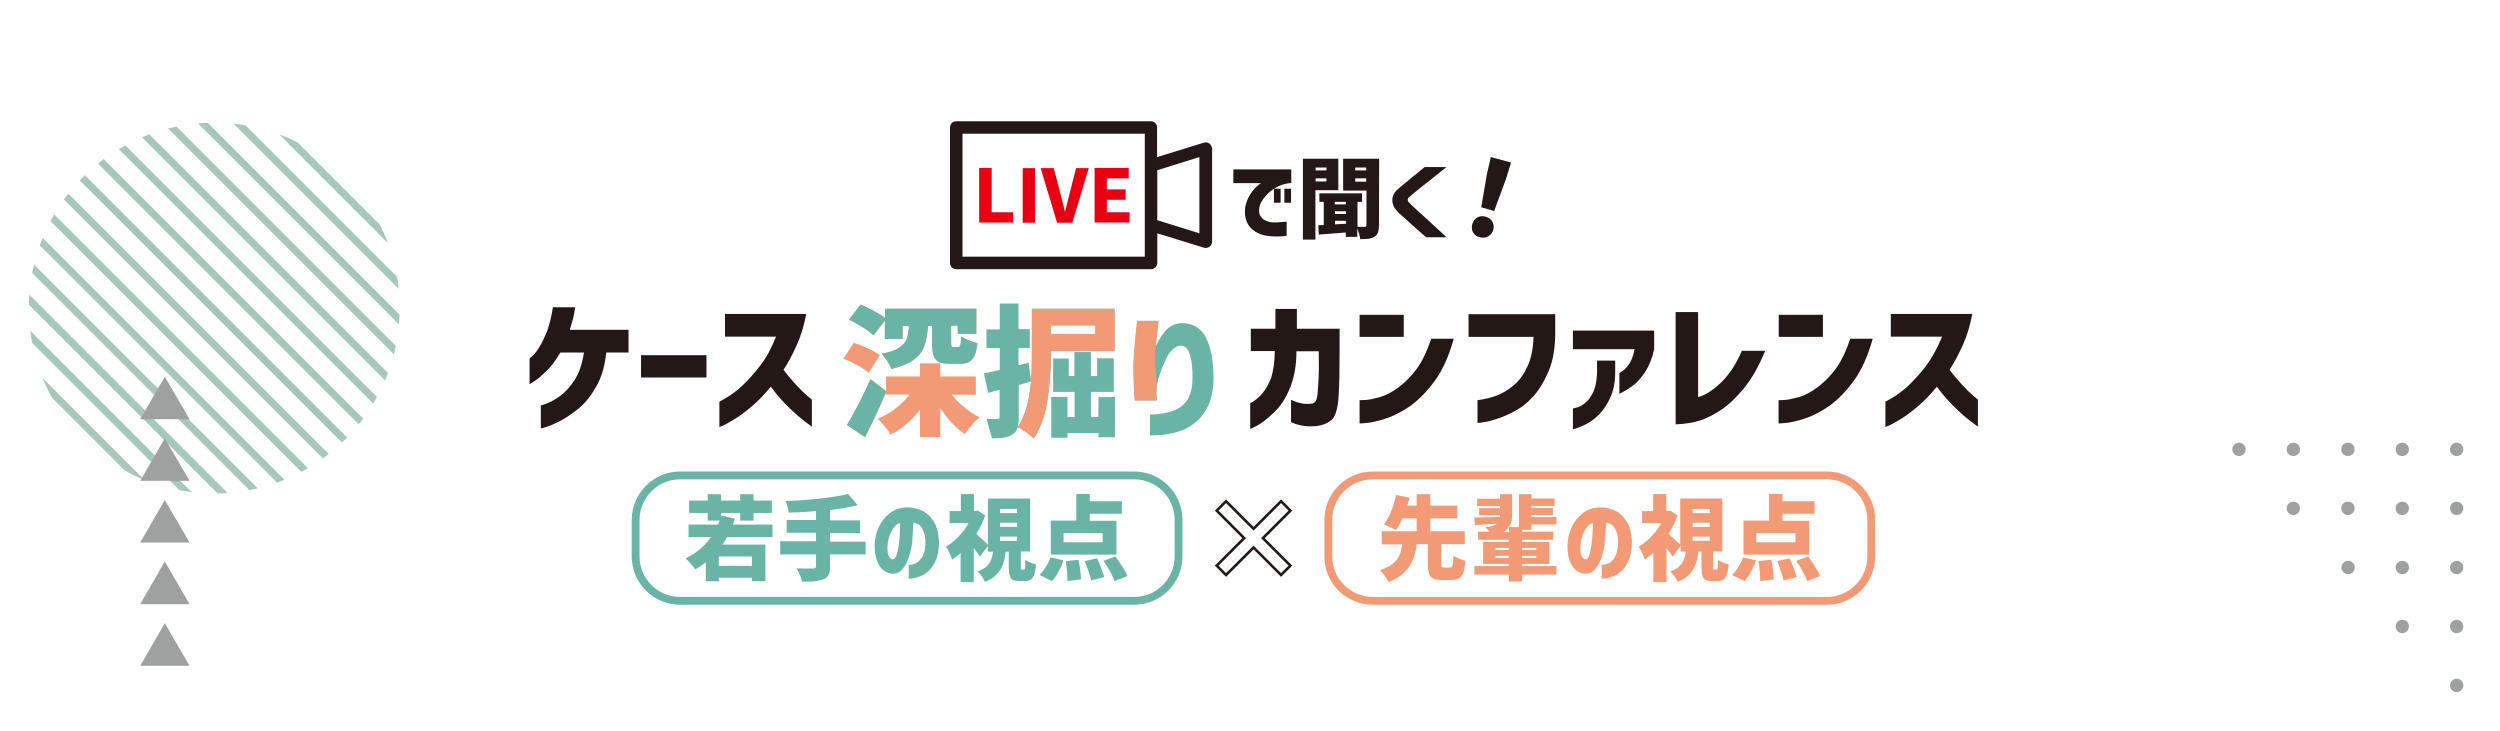 <?xml version="1.0" encoding="UTF-8"?>
<svg id="_レイヤー_1" data-name=" レイヤー 1" xmlns="http://www.w3.org/2000/svg" xmlns:xlink="http://www.w3.org/1999/xlink" viewBox="0 0 1200 351">
  <defs>
    <style>
      .cls-1 {
        fill: #f29a76;
      }

      .cls-2 {
        stroke: #69b4a5;
      }

      .cls-2, .cls-3 {
        stroke-width: 3.75px;
      }

      .cls-2, .cls-3, .cls-4, .cls-5 {
        fill: none;
      }

      .cls-2, .cls-3, .cls-5 {
        stroke-miterlimit: 10;
      }

      .cls-3 {
        stroke: #f29a76;
      }

      .cls-6 {
        fill: #a5c8ba;
      }

      .cls-7 {
        clip-path: url(#clippath);
      }

      .cls-8 {
        fill: #e60012;
      }

      .cls-9 {
        fill: #69b4a5;
      }

      .cls-10 {
        fill: #231815;
      }

      .cls-11 {
        fill: #9fa0a0;
      }

      .cls-5 {
        stroke: #231815;
        stroke-width: 1.25px;
      }
    </style>
    <clipPath id="clippath">
      <circle class="cls-4" cx="102.85" cy="147.88" r="89"/>
    </clipPath>
  </defs>
  <g>
    <g class="cls-7">
      <g>
        <rect class="cls-6" x="-24.28" y="-58.15" width="3.5" height="431.8" transform="translate(-118.15 30.27) rotate(-45)"/>
        <rect class="cls-6" x="-7.47" y="-58.13" width="3.5" height="431.8" transform="translate(-113.23 42.16) rotate(-45)"/>
        <rect class="cls-6" x="9.33" y="-58.11" width="3.5" height="431.8" transform="translate(-108.32 54.05) rotate(-45)"/>
        <rect class="cls-6" x="26.14" y="-58.11" width="3.5" height="431.8" transform="translate(-103.41 65.93) rotate(-45)"/>
        <rect class="cls-6" x="42.95" y="-58.08" width="3.5" height="431.8" transform="translate(-98.5 77.83) rotate(-45)"/>
        <rect class="cls-6" x="59.82" y="-58.14" width="3.5" height="431.8" transform="translate(-93.52 89.74) rotate(-45)"/>
        <rect class="cls-6" x="76.62" y="-58.12" width="3.5" height="431.8" transform="translate(-88.61 101.62) rotate(-45)"/>
        <rect class="cls-6" x="93.43" y="-58.11" width="3.5" height="431.8" transform="translate(-83.69 113.52) rotate(-45)"/>
        <rect class="cls-6" x="110.24" y="-58.09" width="3.5" height="431.8" transform="translate(-78.79 125.41) rotate(-45)"/>
        <rect class="cls-6" x="127.05" y="-58.08" width="3.5" height="431.8" transform="translate(-73.87 137.3) rotate(-45)"/>
        <rect class="cls-6" x="143.92" y="-58.13" width="3.5" height="431.8" transform="translate(-68.89 149.21) rotate(-45)"/>
        <rect class="cls-6" x="160.73" y="-58.12" width="3.5" height="431.8" transform="translate(-63.98 161.1) rotate(-45)"/>
        <rect class="cls-6" x="177.54" y="-58.11" width="3.5" height="431.8" transform="translate(-59.06 172.99) rotate(-45)"/>
        <rect class="cls-6" x="194.34" y="-58.08" width="3.5" height="431.8" transform="translate(-54.16 184.88) rotate(-45)"/>
        <rect class="cls-6" x="211.22" y="-58.14" width="3.5" height="431.8" transform="translate(-49.17 196.8) rotate(-45)"/>
        <rect class="cls-6" x="228.02" y="-58.13" width="3.5" height="431.8" transform="translate(-44.26 208.68) rotate(-45)"/>
        <rect class="cls-6" x="244.83" y="-58.11" width="3.5" height="431.8" transform="translate(-39.35 220.57) rotate(-45)"/>
      </g>
    </g>
    <g>
      <polygon class="cls-11" points="67.3 319.6 79.1 299.1 91 319.6 67.3 319.6"/>
      <polygon class="cls-11" points="67.3 290 79.1 269.5 91 290 67.3 290"/>
      <polygon class="cls-11" points="67.3 260.4 79.1 240 91 260.4 67.3 260.4"/>
      <polygon class="cls-11" points="67.3 230.8 79.1 210.4 91 230.8 67.3 230.8"/>
      <polygon class="cls-11" points="67.3 201.2 79.1 180.8 91 201.2 67.3 201.2"/>
    </g>
  </g>
  <g>
    <path class="cls-11" d="m1179.2,325.8c1.8,0,3.2,1.4,3.2,3.2s-1.4,3.2-3.2,3.2-3.2-1.4-3.2-3.2,1.5-3.2,3.2-3.2Z"/>
    <path class="cls-11" d="m1179.2,297.5c1.8,0,3.2,1.4,3.2,3.2s-1.4,3.2-3.2,3.2-3.2-1.4-3.2-3.2,1.5-3.2,3.2-3.2Z"/>
    <path class="cls-11" d="m1179.2,269.2c1.8,0,3.2,1.4,3.2,3.2s-1.4,3.2-3.2,3.2-3.2-1.4-3.2-3.2,1.5-3.2,3.2-3.2Z"/>
    <path class="cls-11" d="m1179.2,240.8c1.8,0,3.2,1.4,3.2,3.2s-1.4,3.2-3.2,3.2-3.2-1.4-3.2-3.2,1.5-3.2,3.2-3.2Z"/>
    <path class="cls-11" d="m1179.2,212.5c1.8,0,3.2,1.4,3.2,3.2s-1.4,3.2-3.2,3.2-3.2-1.4-3.2-3.2,1.5-3.2,3.2-3.2Z"/>
    <path class="cls-11" d="m1153.1,297.5c1.8,0,3.2,1.4,3.2,3.2s-1.4,3.2-3.2,3.2-3.2-1.4-3.2-3.2,1.4-3.2,3.2-3.2Z"/>
    <path class="cls-11" d="m1153.1,269.2c1.8,0,3.2,1.4,3.2,3.2s-1.4,3.2-3.2,3.2-3.2-1.4-3.2-3.2,1.4-3.2,3.2-3.2Z"/>
    <path class="cls-11" d="m1153.1,240.8c1.8,0,3.2,1.4,3.2,3.2s-1.4,3.2-3.2,3.2-3.2-1.4-3.2-3.2,1.4-3.2,3.2-3.2Z"/>
    <path class="cls-11" d="m1153.1,212.5c1.8,0,3.2,1.4,3.2,3.2s-1.4,3.2-3.2,3.2-3.2-1.4-3.2-3.2,1.4-3.2,3.2-3.2Z"/>
    <circle class="cls-11" cx="1127.09" cy="272.39" r="3.2" transform="translate(775.4 1377.31) rotate(-85.93)"/>
    <path class="cls-11" d="m1127,240.8c1.8,0,3.2,1.4,3.2,3.2s-1.4,3.2-3.2,3.2-3.2-1.4-3.2-3.2,1.4-3.2,3.2-3.2Z"/>
    <path class="cls-11" d="m1127,212.5c1.8,0,3.2,1.4,3.2,3.2s-1.4,3.2-3.2,3.2-3.2-1.4-3.2-3.2,1.4-3.2,3.2-3.2Z"/>
    <path class="cls-11" d="m1100.8,240.8c1.8,0,3.2,1.4,3.2,3.2s-1.4,3.2-3.2,3.2-3.2-1.4-3.2-3.2,1.5-3.2,3.2-3.2Z"/>
    <path class="cls-11" d="m1100.8,212.5c1.8,0,3.2,1.4,3.2,3.2s-1.4,3.2-3.2,3.2-3.2-1.4-3.2-3.2,1.5-3.2,3.2-3.2Z"/>
    <path class="cls-11" d="m1074.7,212.5c1.8,0,3.2,1.4,3.2,3.2s-1.4,3.2-3.2,3.2-3.2-1.4-3.2-3.2,1.5-3.2,3.2-3.2Z"/>
  </g>
  <g>
    <g>
      <path class="cls-10" d="m580.5,68.9c-.8-.6-1.8-.7-2.7-.4l-22.4,6.9v-14.2c0-1.7-1.3-3-3-3h-93.4c-1.7,0-3,1.4-3,3v65c0,1.7,1.4,3,3,3h93.5c1.7,0,3-1.4,3-3v-14.2l22.4,6.9c.3.1.6.1.9.1.6,0,1.3-.2,1.8-.6.8-.6,1.2-1.5,1.2-2.4v-44.7c-.1-.9-.5-1.8-1.3-2.4h0Zm-31,10.6v43.7h-87.5v-59h87.5v15.3h0Zm26.2,32.5l-20.2-6.3v-24l20.2-6.3v36.6h0Z"/>
      <path class="cls-8" d="m496.8,80.7h-5.9v26.2h5.9v-26.2Zm-10.5,21.2h-10.3v-21.3h-6v26.2h16.3v-4.9h0Zm28.4,5l7.9-26.2h-6.1l-3.1,12.2c-.8,2.9-1.3,5.5-2.1,8.4h-.2c-.8-2.9-1.3-5.5-2.1-8.4l-3.2-12.2h-6.3l7.9,26.2h7.3Zm27.5-5h-10.9v-6h9v-5h-9v-5.3h10.5v-5h-16.4v26.2h16.8v-4.9h0Z"/>
      <g>
        <path class="cls-10" d="m592,81.3h27.8v6.5c-2.8.3-5.2,1-7.3,2.2-2,1.2-3.8,2.6-5.1,4.2-1.4,1.6-2.3,3.1-2.7,4.5-.5,1.9-.5,3.5.1,4.6s1.4,2,2.5,2.5,2,.8,3,.9c1.1.1,2.2.1,3.3,0,1-.1,2-.1,2.8-.2.8-.1,1.2-.1,1.2-.1v6.8c-1.6.2-2.9.3-4.1.3s-2.4,0-3.7-.1c-1.2-.1-2.6-.3-4.2-.8-1.6-.5-3-1.3-4.3-2.3-1.3-1.1-2.3-2.4-3-4.2s-.9-3.9-.6-6.5c.3-1.8.9-3.4,1.6-4.9.8-1.4,1.6-2.7,2.5-3.7s1.7-1.8,2.4-2.3,1-.8,1.1-.8h-13.3v-6.6h0Zm19.5,16v-6.7h3.2v6.7h-3.2Zm5,0v-6.7h3.2v6.7h-3.2Z"/>
        <path class="cls-10" d="m642.4,91.3h-11v23.7h-6v-38.8h17v15.1h0Zm-5.7-10.9h-5.2v1.4h5.2v-1.4Zm-5.2,6.7h5.2v-1.5h-5.2v1.5Zm30.4,21c0,1.5-.2,2.7-.5,3.5s-.8,1.5-1.6,2-1.7.8-2.8,1c-1.1.1-2.4.2-4.1.2-.1-.7-.2-1.5-.5-2.5s-.6-1.9-.9-2.7v4.1h-5.5v-2.1l-13,1-.2-4.5,2.6-.1v-11.1h-2.1v-4.1h20.5v4.1h-2.2v11.9c.9.1,2.1.1,3.5.1.3,0,.5-.1.6-.2.1-.1.2-.3.2-.6v-16.6h-11.2v-15.3h17.3l-.1,31.9h0Zm-15.9-11.2h-5.3v1.2h5.3v-1.2Zm-5.2,4.5v1.3h5.3v-1.3h-5.3Zm0,6.3l5.3-.3v-1.4h-5.3v1.7Zm15-27.3h-5.3v1.4h5.3v-1.4Zm-5.3,6.8h5.3v-1.6h-5.3v1.6Z"/>
        <path class="cls-10" d="m683.8,80.2h10.5c-2.3,1.8-4.3,3.4-6,4.8s-3.5,2.7-5.2,4.1c-1.8,1.4-3.3,2.6-4.6,3.7-1.3,1.1-2.1,1.8-2.4,2.1-.3.2-.4.6-.4,1s.2.8.5,1.2c.3.3,1.2,1.1,2.4,2.3s2.8,2.6,4.6,4.2,3.5,3.2,5.2,4.8,3.7,3.4,6,5.5h-9.8c-1.7-1.5-3.2-2.8-4.5-3.9-1.3-1.1-2.6-2.3-3.9-3.5-1.3-1.2-2.5-2.3-3.6-3.2s-1.8-1.7-2.2-2.2c-1.4-1.5-2.1-3.2-2.1-5s.7-3.4,2-4.7c.5-.4,1.2-1.1,2.2-1.9,1-.9,2.2-1.8,3.5-2.9,1.3-1.1,2.5-2.1,3.7-3s2.5-2.2,4.1-3.4h0Z"/>
        <path class="cls-10" d="m707.1,111.6c-.7-1.2-.8-2.5-.4-4,.4-1.4,1.2-2.5,2.4-3.2s2.5-.8,4-.4c1.4.4,2.5,1.2,3.2,2.3.7,1.2.9,2.5.5,3.9s-1.2,2.5-2.4,3.2-2.5.9-4,.5c-1.5-.3-2.6-1.1-3.3-2.3h0Zm3.9-12.1l2.7-15.9,1.9-8.2,9.7,2.6-2.5,8.1-5.6,15.2-6.2-1.8h0Z"/>
      </g>
    </g>
    <path class="cls-5" d="m601.7,262.8l-13.2,13.2-4.5-4.5,13.2-13.2-13.2-13.2,4.5-4.5,13.2,13.2,13.2-13.2,4.5,4.5-13.2,13.2,13.2,13.2-4.5,4.5-13.2-13.2Z"/>
    <g>
      <g>
        <path class="cls-9" d="m349,257.8c-.7,1.2-1.4,2.4-2.3,3.6h20.7v17.6h-6.5v-1.7h-15.9v1.7h-6.2v-9.1c-1.8,1.4-3.5,2.5-5,3.4-.5-.7-1.2-1.6-2.2-2.7s-1.8-2-2.5-2.6c5-2.4,9.1-5.8,12.2-10.2h-10.8v-6h14.1c.4-.8.6-1.4.8-1.9h-5.7v-3.7h-8.9v-5.9h8.9v-3.1h6.4v3.1h9.2v-3.1h6.4v3.1h8.8v5.9h-8.8v3.7h-6.4v-3.7h-9.2v1.9l.2-.7,6.5,1.6c-.2.6-.5,1.6-1,2.8h19v6h-21.8Zm11.9,13.8v-4.5h-15.9v4.5h15.9Z"/>
        <path class="cls-9" d="m415.5,266.1h-17.1v5.8c0,1.8-.2,3.2-.7,4.1s-1.3,1.6-2.5,2.1c-1.1.4-2.5.7-4.1.9-1.6.2-3.7.2-6.1.2-.2-.9-.5-2-1.1-3.2s-1-2.3-1.5-3.2c2,.1,4.7.1,7.9.1.5,0,.9-.1,1.1-.3s.3-.5.3-.9v-5.6h-17.2v-6.3h17.2v-4.1h-14.1v-6.1h14.1v-4.3c-3.9.4-8.3.6-13.1.8-.1-.8-.3-1.7-.6-2.8s-.6-2.1-1-2.8c5.7-.2,11.2-.6,16.6-1.2s9.9-1.3,13.5-2.2l4.6,5.4c-3.9.9-8.3,1.7-13.3,2.3v5h14.4v6.1h-14.4v4.1h17.1v6.1h0Z"/>
        <path class="cls-9" d="m444.2,259.6c-.1-2.3-.6-4.3-1.5-5.9s-2.4-2.6-4.3-2.9c-.1,2.9-.3,5.8-.5,8.7s-.8,5.6-1.7,8c-.8,2.5-1.9,4.4-3.1,5.8s-2.8,2.1-4.7,2.1c-1.4-.1-2.7-.5-4-1.4s-2.3-2.2-3.2-4.2c-.9-2-1.3-4.6-1.4-7.9.1-3.3.7-6.2,2-8.9s3-4.8,5.1-6.5,4.5-2.6,7.2-2.9c2.9-.2,5.5.2,8,1.3,2.4,1,4.4,2.8,6,5.3s2.4,5.7,2.6,9.6c.1,3.3-.4,6.2-1.3,8.6s-2.1,4.2-3.6,5.6-3.1,2.3-4.8,2.9-3.3.9-4.8.9v-6.6c2.5-.1,4.5-1.1,5.9-3.1,1.5-1.8,2.2-4.7,2.1-8.5h0Zm-15.7,8.9c.7,0,1.2-.5,1.7-1.7s.8-2.7,1.1-4.5.5-3.8.6-5.8.2-3.8.1-5.5c-1.3.4-2.4,1.3-3.2,2.5s-1.5,2.6-2,4.2-.7,3-.8,4.4c-.1,2.2.1,3.8.6,4.8.5,1,1.1,1.5,1.9,1.6h0Z"/>
        <path class="cls-9" d="m491.4,273.4c.2,0,.4-.1.5-.3s.2-.6.2-1.3.1-1.7.1-3.1c.5.4,1.2.9,2.3,1.3,1,.4,2,.7,2.8,1-.2,2.1-.5,3.7-.9,4.8s-.9,1.9-1.6,2.4-1.6.7-2.8.7h-2.6c-1.4,0-2.5-.2-3.3-.6-.7-.4-1.2-1.1-1.5-2.1-.3-.9-.4-2.3-.4-4v-7.4h-1.5c-.2,2.3-.7,4.4-1.3,6.1-.6,1.7-1.6,3.3-3,4.8s-3.2,2.6-5.6,3.6c-.3-.7-.8-1.6-1.5-2.6s-1.4-1.8-2.1-2.4c1.8-.6,3.2-1.4,4.3-2.4,1-.9,1.8-2,2.2-3.1.4-1.1.8-2.5,1-4h-2.5v-2.8l-3.8,5.2c-.7-1.2-1.7-2.5-3-4.1v16.3h-6.3v-14c-1.1,1.1-2.5,2.1-4.1,3.2-.2-.9-.7-2-1.3-3.3s-1.1-2.3-1.6-2.9c2.1-1.2,4.1-2.8,6-4.8s3.5-4.1,4.8-6.5h-9.1v-5.8h5.4v-8.1h6.3v8.1h.8l1.1-.2,3.5,2.3c-1,2.9-2.4,5.9-4.3,8.9.8.7,1.8,1.6,2.9,2.6s2,1.9,2.7,2.6v-22.2h20.2v25.4h-4.4v7.3c0,.6,0,1,.1,1.2.1.1.2.2.4.2h.9Zm-11.4-29.1v2h8.2v-2h-8.2Zm0,6.6v2h8.2v-2h-8.2Zm0,6.7v2h8.2v-2h-8.2Z"/>
        <path class="cls-9" d="m499,276c1-.9,2-2.2,2.9-3.7s1.8-3.2,2.4-4.8l6.2,1.5c-.6,1.8-1.4,3.6-2.4,5.4s-2,3.3-3.2,4.5l-5.9-2.9Zm36.9-26.1v16.3h-31.5v-16.3h12.2v-12.8h6.5v3.5h15.4v6h-15.4v3.4h12.8v-.1Zm-6.6,10.4v-4.4h-18.8v4.4h18.8Zm-11.6,8.4c.3,1.5.6,3.1.8,4.9s.4,3.3.4,4.5l-6.5.8c0-1.2-.1-2.8-.2-4.6-.2-1.8-.4-3.5-.6-5l6.1-.6h0Zm8.9-.7c.7,1.5,1.4,3.1,2,4.8.7,1.7,1.1,3.1,1.4,4.2l-6.3,1.6c-.2-1.1-.6-2.6-1.2-4.3s-1.2-3.4-1.8-5l5.9-1.3h0Zm8.8-.9c1.2,1.6,2.3,3.3,3.4,5,1.1,1.7,1.9,3.2,2.4,4.4l-6.2,2.4c-.4-1.2-1.1-2.7-2.1-4.5s-2.1-3.6-3.2-5.2l5.7-2.1h0Z"/>
      </g>
      <path class="cls-2" d="m326.4,228.2h218c11.7,0,21.3,9.5,21.3,21.3v17.6c0,11.7-9.5,21.3-21.3,21.3h-218c-11.7,0-21.3-9.5-21.3-21.3v-17.6c.1-11.7,9.6-21.3,21.3-21.3Z"/>
    </g>
    <g>
      <g>
        <path class="cls-1" d="m696.1,272.4c.4,0,.7-.1.9-.4s.3-.8.4-1.6c.1-.8.2-2,.2-3.7.6.5,1.5.9,2.6,1.4,1.2.5,2.2.8,3.2,1.1-.2,2.5-.5,4.3-1,5.6s-1.2,2.2-2.1,2.8c-.9.5-2.1.8-3.7.8h-4.5c-1.9,0-3.3-.2-4.2-.7s-1.7-1.3-2-2.4-.6-2.6-.6-4.6v-9.5h-5.3c-.3,2.8-.9,5.3-1.8,7.5s-2.2,4.2-4,6-4.4,3.4-7.7,4.7c-.4-.9-1-1.9-1.8-3s-1.5-2-2.3-2.7c2.7-.9,4.8-2,6.3-3.2,1.5-1.3,2.5-2.6,3.1-4.1s1-3.2,1.3-5.1h-9.9v-6.3h16.8v-6.2h-6.8c-1.1,2.5-2.2,4.4-3.2,5.7-.7-.5-1.7-1-2.8-1.5s-2.1-1-2.9-1.3c1.3-1.7,2.5-3.8,3.5-6.4s1.8-5.2,2.3-7.7l6.5,1.3c-.6,2-1,3.3-1.1,3.8h4.5v-5.5h6.5v5.5h13v6.1h-13v6.2h16.6v6.2h-11.3v9.5c0,.8.1,1.2.2,1.4s.5.3,1.1.3h3Z"/>
        <path class="cls-1" d="m730.6,254.3v.9h15v3.9h-15v1h13.1v10.6h-13.1v1h16.5v4.1h-16.5v3.3h-6.3v-3.3h-16.6v-4.1h16.6v-1h-12.4v-10.6h12.4v-1h-14.8v-3.9h5.3c-.8-1-1.4-1.7-1.9-2.2,2.6-.2,4.5-.7,5.6-1.6l-10.5.6-.3-3.6,12.3-.3v-.8h-10v-3.4h10v-1h-11v-3.5h11v-2.2h5.8v10.4c0,3.4-1.4,6-4.2,7.8h2.7v-2.4h4.8v-15.8h6v2.1h11.1v3.5h-11.1v1h10.3v3.4h-10.3v1h12v3.5h-12v2.6h-4.5Zm-12.7,8.7v1h6.4v-1h-6.4Zm0,4.8h6.4v-1h-6.4v1Zm19.5-4.8h-6.8v1h6.8v-1Zm0,4.8v-1h-6.8v1h6.8Z"/>
        <path class="cls-1" d="m776.7,259.6c-.1-2.3-.6-4.3-1.5-5.9s-2.4-2.6-4.3-2.9c-.1,2.9-.3,5.8-.5,8.7-.3,2.9-.8,5.6-1.7,8-.8,2.5-1.9,4.4-3.1,5.8-1.2,1.4-2.8,2.1-4.7,2.1-1.4-.1-2.7-.5-4-1.4s-2.3-2.2-3.2-4.2-1.3-4.6-1.3-7.9c.1-3.3.7-6.2,2-8.9s3-4.8,5.1-6.5,4.5-2.6,7.2-2.9c2.9-.2,5.5.2,8,1.3,2.4,1,4.4,2.8,6,5.3s2.4,5.7,2.6,9.6c.1,3.3-.4,6.2-1.3,8.6s-2.1,4.2-3.6,5.6-3.1,2.3-4.8,2.9-3.3.9-4.8.9v-6.6c2.5-.1,4.5-1.1,5.9-3.1,1.3-1.8,2-4.7,2-8.5h0Zm-15.7,8.9c.7,0,1.2-.5,1.7-1.7s.8-2.7,1.1-4.5.5-3.8.6-5.8.2-3.8.2-5.5c-1.3.4-2.4,1.3-3.2,2.5s-1.5,2.6-2,4.2c-.5,1.5-.7,3-.8,4.4-.1,2.2.1,3.8.6,4.8.4,1,1,1.5,1.8,1.6h0Z"/>
        <path class="cls-1" d="m823.8,273.4c.2,0,.4-.1.5-.3.1-.2.2-.6.2-1.3s.1-1.7.2-3.1c.5.4,1.2.9,2.3,1.3,1,.4,2,.7,2.8,1-.2,2.1-.5,3.7-.9,4.8s-.9,1.9-1.6,2.4c-.7.5-1.6.7-2.8.7h-2.6c-1.4,0-2.5-.2-3.3-.6-.7-.4-1.2-1.1-1.5-2.1-.3-.9-.4-2.3-.4-4v-7.4h-1.5c-.2,2.3-.7,4.4-1.3,6.1s-1.6,3.3-3,4.8-3.2,2.6-5.6,3.6c-.3-.7-.8-1.6-1.5-2.6s-1.4-1.8-2.1-2.4c1.8-.6,3.2-1.4,4.3-2.4,1-.9,1.8-2,2.2-3.1s.8-2.5,1-4h-2.5v-2.8l-3.8,5.2c-.7-1.2-1.7-2.5-3-4.1v16.3h-6.3v-14c-1.2,1.1-2.5,2.1-4.1,3.2-.2-.9-.7-2-1.3-3.3s-1.2-2.3-1.6-2.9c2.1-1.2,4.1-2.8,6-4.8s3.5-4.1,4.8-6.5h-9.2v-5.8h5.3v-8.1h6.3v8.1h.8l1.1-.2,3.5,2.3c-1,2.9-2.4,5.9-4.3,8.9.8.7,1.8,1.6,2.9,2.6s2,1.9,2.7,2.6v-22.2h20.2v25.4h-4.4v7.3c0,.6,0,1,.1,1.2.1.1.2.2.4.2h1Zm-11.3-29.1v2h8.2v-2h-8.2Zm0,6.6v2h8.2v-2h-8.2Zm0,6.7v2h8.2v-2h-8.2Z"/>
        <path class="cls-1" d="m831.4,276c1-.9,2-2.2,2.9-3.7s1.8-3.2,2.4-4.8l6.2,1.5c-.6,1.8-1.4,3.6-2.4,5.4s-2,3.3-3.2,4.5l-5.9-2.9h0Zm37-26.1v16.3h-31.5v-16.3h12.2v-12.8h6.5v3.5h15.4v6h-15.4v3.4h12.8v-.1Zm-6.6,10.4v-4.4h-18.8v4.4h18.8Zm-11.6,8.4c.3,1.5.6,3.1.8,4.9s.4,3.3.4,4.5l-6.5.8c0-1.2-.1-2.8-.2-4.6-.2-1.8-.4-3.5-.6-5l6.1-.6h0Zm8.8-.7c.7,1.5,1.4,3.1,2,4.8.7,1.7,1.1,3.1,1.4,4.2l-6.3,1.6c-.2-1.1-.6-2.6-1.2-4.3s-1.2-3.4-1.8-5l5.9-1.3h0Zm8.9-.9c1.2,1.6,2.3,3.3,3.4,5,1.1,1.7,1.9,3.2,2.4,4.4l-6.2,2.4c-.4-1.2-1.1-2.7-2.1-4.5s-2.1-3.6-3.2-5.2l5.7-2.1h0Z"/>
      </g>
      <path class="cls-3" d="m658.9,228.2h218c11.7,0,21.3,9.5,21.3,21.3v17.6c0,11.7-9.5,21.3-21.3,21.3h-218c-11.7,0-21.3-9.5-21.3-21.3v-17.6c0-11.7,9.5-21.3,21.3-21.3Z"/>
    </g>
    <g>
      <path class="cls-1" d="m417,179c-1.2-1.1-2.9-2.3-5.3-3.6s-4.6-2.4-6.9-3.2l5-7.7c2.2.7,4.5,1.6,6.9,2.8,2.4,1.1,4.3,2.2,5.6,3.2l-5.3,8.5h0Zm39.8,10.4c1.8,2.2,3.9,4.3,6.2,6.2,2.3,1.9,4.7,3.5,7.2,4.7-1.1.9-2.4,2.1-3.7,3.7s-2.5,3-3.3,4.4c-4.4-2.9-8.3-7.1-11.9-12.6v14h-9.7v-13.2c-4,5.3-8.7,9.3-14.1,12-.7-1.2-1.7-2.5-2.9-4s-2.3-2.7-3.3-3.6c3-1.2,5.8-2.8,8.4-4.8s4.9-4.3,6.9-6.8h-11.3v-1.1c-3.2,7.6-6.6,14.8-10,21.5l-8.7-5.8c1.8-2.9,3.7-6.3,5.7-10.3,2.1-4,3.9-7.9,5.6-11.7l7.4,5.7v-7h16.3v-6.3h9.7v6.3h17.1v8.8l-11.6-.1h0Zm-37.5-28.4c-1.1-1.2-2.8-2.5-5.1-3.9s-4.5-2.7-6.6-3.7l5.6-7.2c2.1.9,4.2,1.9,6.4,3.1,2.2,1.2,4,2.3,5.3,3.4v-4.5h43.8v12.1h-8.9v-4h-3.2v8.3c0,.9.1,1.5.2,1.7s.5.3,1,.3h2.2c.5,0,.9-.3,1-.9.2-.6.4-2,.4-4.2.8.6,1.9,1.2,3.5,1.8,1.5.6,3,1.1,4.3,1.4-.3,2.6-.7,4.6-1.4,6-.6,1.4-1.5,2.4-2.6,3s-2.5.9-4.3.9h-4.8c-2.4,0-4.2-.3-5.4-.9-1.2-.6-2-1.6-2.5-3s-.7-3.3-.7-5.9v-8.4h-2c-.3,4-.9,7.2-1.8,9.8-.9,2.5-2.6,4.7-5.1,6.5s-6,3.3-10.7,4.4c-.3-1-1-2.3-1.9-3.8-1-1.5-1.9-2.6-2.7-3.5,3.7-.7,6.4-1.6,8.2-2.8s3.1-2.5,3.7-4c.6-1.6,1-3.8,1.2-6.5h-3.1v6.2h-8.5v-8.9l-5.5,7.2h0Z"/>
      <path class="cls-9" d="m425.2,189.4v-1.1c-3.2,7.6-6.6,14.8-10,21.5l-8.7-5.8c1.8-2.9,3.7-6.3,5.7-10.3,2.1-4,3.9-7.9,5.6-11.7l7.4,5.7m-6-26.7c-1.1-1.2-2.8-2.5-5.1-3.9s-4.5-2.7-6.6-3.7l5.6-7.2c2.1.9,4.2,1.9,6.4,3.1,2.2,1.2,4,2.3,5.3,3.4v-4.5h43.8v12.1h-8.9v-4h-3.2v8.3c0,.9.1,1.5.2,1.7s.5.3,1,.3h2.2c.5,0,.9-.3,1-.9.2-.6.4-2,.4-4.2.8.6,1.9,1.2,3.5,1.8,1.5.6,3,1.1,4.3,1.4-.3,2.6-.7,4.6-1.4,6-.6,1.4-1.5,2.4-2.6,3s-2.5.9-4.3.9h-4.8c-2.4,0-4.2-.3-5.4-.9-1.2-.6-2-1.6-2.5-3s-.7-3.3-.7-5.9v-8.4h-2c-.3,4-.9,7.2-1.8,9.8-.9,2.5-2.6,4.7-5.1,6.5s-6,3.3-10.7,4.4c-.3-1-1-2.3-1.9-3.8-1-1.5-1.9-2.6-2.7-3.5,3.7-.7,6.4-1.6,8.2-2.8s3.1-2.5,3.7-4c.6-1.6,1-3.8,1.2-6.5h-3.1v6.2h-8.5v-8.9l-5.5,7.2h0Z"/>
      <path class="cls-9" d="m473.5,201c2.3.1,4,.2,5.2.1.4,0,.7-.1.9-.2.2-.1.2-.4.2-.9v-12.9l-5.5,1.5-2-9.4c.8-.1,2.5-.5,5.2-1.1l2.4-.5v-10.5h-6.4v-9h6.4v-12.4h9v12.3h5.4v9h-5.4v8.3l4.8-1.2,1.2,8.6c.3-3.5.4-7.7.4-12.4v-22.1h39.7v20.2h-30.6v2c0,7.6-.6,15-1.7,22.1-1.2,7.2-3.3,13.1-6.5,17.9-.9-.9-2.1-1.9-3.7-3s-2.9-2-3.9-2.4c3.4-5.2,5.5-12.5,6.3-21.9-1,.3-3,.9-5.9,1.7v15.4c0,2.2-.2,4-.6,5.3s-1.2,2.3-2.3,3c-1.1.7-2.4,1.2-3.9,1.5s-3.5.4-6,.4m49.6-54.2h-21.5v4.1h21.5v-4.1Zm1.5,34.4h7.9v19.3h-7.9v-2h-14.9v2.2h-7.8v-19.6h7.8v9.7h3.4v-12.1h-10.3v-16h7.5v8.4h2.7v-11.5h8v11.5h2.9v-8.5h8v16.1h-10.9v12.1h3.5l.1-9.6h0Z"/>
      <path class="cls-1" d="m494.9,182.8c.3-3.5.4-7.7.4-12.4v-22.1h39.7v20.2h-30.6v2c0,7.6-.6,15-1.7,22.1-1.2,7.2-3.3,13.1-6.5,17.9-.9-.9-2.1-1.9-3.7-3s-2.9-2-3.9-2.4c3.4-5.2,5.5-12.5,6.3-21.9m30.9-27h-21.5v4.1h21.5v-4.1Z"/>
      <path class="cls-9" d="m545.9,154h10.2s-.1.7-.2,1.8c-.1,1.2-.3,2.7-.5,4.5s-.4,3.8-.6,5.9c1.5-3.3,3.2-5.9,5.1-7.9,1.9-1.9,4.2-3,6.9-3.2,5.5-.1,9.5,2.1,12,6.8,2.4,4.7,3.7,11.3,3.7,19.8s-2.6,15.4-7.7,20.2-12.8,7.2-22.8,7.1v-10c5.8-.2,10-1.1,12.9-2.6s4.8-3.6,5.9-6.1,1.6-5.4,1.6-8.4c.1-4.7-.3-8.5-1.2-11.5s-2.3-4.4-4.2-4.5c-1.4,0-2.7.6-4,1.8-1.3,1.1-2.3,2.5-3.1,4.2s-1.5,3.3-2.2,5c-.7,1.6-1.1,3-1.4,4.1-.2.8-.5,1.9-.8,3.2s-.4,3.1-.4,5.1c.1.8.2,1.4.2,2v.9h-10.5s-.1-.9-.2-2.6c-.1-1.7-.2-3.9-.3-6.6s-.1-5.5-.1-8.5c.1-2.8.3-5.8.6-8.9s.5-5.8.8-8c.2-2.4.3-3.6.3-3.6h0Z"/>
      <path class="cls-1" d="m555.3,184.2c-.3,1.4-.4,3.1-.4,5.1.1.8.2,1.4.2,2v.9h-10.5s-.1-.9-.2-2.6c-.1-1.7-.2-3.9-.3-6.6s-.1-5.5-.1-8.5c.1-2.8.3-5.8.6-8.9s.5-5.8.8-8,.4-3.4.4-3.5h10.2s-.1.7-.2,1.8c-.1,1.2-.3,2.7-.5,4.5s-.6,5.9-.6,5.9c-.8,6.1.6,17.9.6,17.9h0Z"/>
    </g>
    <g>
      <path class="cls-10" d="m265.4,147.5h10.7c-.3,2-.7,3.9-1.1,5.7-.5,1.8-1,3.5-1.5,5.1h28.2v10.9h-10.7c-.7,6.6-2.3,12.1-4.9,16.5-2.5,4.4-5.3,7.9-8.4,10.4s-6,4.5-8.7,5.9-5,2.4-6.7,2.9-2.6.8-2.7.7v-11c.1,0,1-.2,2.8-.9s3.9-1.8,6.4-3.6c2.5-1.8,4.8-4.3,7-7.7,2.2-3.4,3.7-7.8,4.5-13.2h-11.3c-2.2,3.7-4.4,6.7-6.7,8.9s-4.2,3.9-5.7,4.8c-1.5,1-2.3,1.5-2.4,1.5v-12.4s.5-.4,1.5-1.2c.9-.9,2-2.2,3.2-4.2,1.2-1.9,2.4-4.5,3.7-7.6,1.1-3.2,2.1-7,2.8-11.5h0Z"/>
      <path class="cls-10" d="m307.7,181.2v-10.7h31.4v10.7h-31.4Z"/>
      <path class="cls-10" d="m372.5,161.6h-24.5v-10.9h39c-1,5.2-2.4,10.1-4.4,14.6s-4.1,8.5-6.5,12.2c2,2.7,4.1,5.1,6.1,7.3,2,2.2,3.8,3.9,5.2,5.1s2.2,1.8,2.3,1.9v13c-2.5-1.8-4.7-3.5-6.7-5.2s-4.1-3.7-6.4-6.1-4.5-5-6.6-7.9c-2.8,3.4-5.6,6.4-8.5,8.9s-5.5,4.5-8,6.1c-2.5,1.5-4.4,2.7-5.9,3.4-1.5.7-2.3,1-2.3,1v-12.2c3.9-2,7.5-4.4,10.6-7.3s6.1-6.2,8.9-9.9c2.9-3.6,5.4-8.3,7.7-14h0Z"/>
      <path class="cls-10" d="m611.9,168.5h-11.5v-10.7h11.8v-9.5h10.3v9.5h20.5v10.5c0,8.8-.1,16.2-.5,22.2s-1.6,9.8-3.6,11.3-4.3,2.4-6.9,2.7c-2.5.2-4.6.2-6.4-.1-1.8-.3-3.3-.7-4.3-1.1s-1.6-.7-1.6-.7v-10.7s.5.2,1.4.6,2.1.8,3.6,1.1c1.5.3,3.2.4,5.1.1.6,0,1.1-.4,1.6-1s.8-1.7,1-3.4c.2-1.7.3-4.2.5-7.5s.2-7.7.1-13.2h-10.7c0,6.8-1.1,12.7-3.1,17.6s-4.6,8.9-7.8,11.9-5.9,5.1-8,6.2-3.2,1.6-3.3,1.6v-12.3c2-1.1,4-2.6,5.7-4.6s3.2-4.6,4.4-7.8c1-3.2,1.6-7.4,1.7-12.7h0Z"/>
      <path class="cls-10" d="m652.6,161.7v-10.6h21.2v10.6h-21.2Zm34.4.9h10.8c-2.3,8.3-5.3,15-9.1,20.2s-7.8,9.2-11.8,12.1c-4.1,2.8-8,4.8-11.7,6s-6.7,1.9-9,2.1-3.5.3-3.6.2v-11.1s1,0,2.8-.1,4.1-.6,7-1.4c2.8-.8,5.8-2.4,8.9-4.7s6-5.2,8.7-8.8c2.6-3.5,4.9-8.4,7-14.5h0Z"/>
      <path class="cls-10" d="m736.1,161.7h-31.2v-10.9h41.6v10c-.1,6.7-1.1,12.4-3.1,17.2s-4.4,8.8-7.1,11.9-5.7,5.5-8.8,7.2-6,3-8.8,3.9-5,1.5-6.8,1.7-2.6.4-2.7.3v-10.9c3.6-.5,6.8-1.3,9.4-2.3s5.3-2.6,8-4.9c2.7-2.2,4.8-5.2,6.5-8.9,1.8-3.7,2.8-8.4,3-14.3h0Z"/>
      <path class="cls-10" d="m784.6,167.6h-29.6v-8.9h39v8.9c-.9,4.3-2.4,7.9-4.3,10.9-2,3-4,5.2-5.9,6.6s-3.5,2.3-4.7,3l-1.8.9v-10s.5-.2,1.5-.9c.9-.6,2-1.7,3.2-3.4,1.1-1.6,2-4,2.6-7.1h0Zm-29.6,38.5v-10s.7-.2,1.9-.5,2.5-1,4-2.2c1.5-1.1,2.7-2.9,3.9-5.3,1.1-2.4,1.7-5.6,1.8-9.7v-5.3h8.7v5.6c0,4.7-.8,8.7-2.3,12s-3.2,5.9-5.1,7.9-3.9,3.5-5.8,4.6c-2.1,1.2-4.5,2.1-7.1,2.9h0Z"/>
      <path class="cls-10" d="m836.1,168.4h11.2c-3,7.2-6.3,13.2-10,17.7-3.7,4.6-7.4,8.1-11.1,10.6-3.8,2.5-7.2,4.2-10.4,5.2s-7,1.6-11.5,1.8v-53.9h10.8v40.8c1.9-.4,4.2-1.6,6.9-3.5,2.7-2,5.3-4.4,7.6-7.4,2.3-2.9,4.5-6.7,6.5-11.3h0Z"/>
      <path class="cls-10" d="m853.8,161.7v-10.6h21.2v10.6h-21.2Zm34.3.9h10.8c-2.3,8.3-5.3,15-9.1,20.2s-7.8,9.2-11.8,12.1c-4.1,2.8-8,4.8-11.7,6s-6.7,1.9-9,2.1-3.5.3-3.6.2v-11.1s1,0,2.8-.1,4.1-.6,7-1.4c2.8-.8,5.8-2.4,8.9-4.7s6-5.2,8.7-8.8c2.6-3.5,5-8.4,7-14.5h0Z"/>
      <path class="cls-10" d="m932.2,161.6h-24.6v-10.9h39.1c-1,5.2-2.4,10.1-4.4,14.6s-4.1,8.5-6.5,12.2c2,2.7,4.1,5.1,6.1,7.3,2,2.2,3.8,3.9,5.2,5.1s2.2,1.8,2.3,1.9v13c-2.5-1.8-4.7-3.5-6.7-5.2s-4.1-3.7-6.4-6.1c-2.3-2.4-4.5-5-6.6-7.9-2.8,3.4-5.6,6.4-8.5,8.9s-5.5,4.5-8,6.1c-2.5,1.5-4.4,2.7-5.9,3.4-1.5.7-2.3,1-2.3,1v-12.2c3.9-2,7.5-4.4,10.6-7.3s6.1-6.2,8.9-9.9,5.3-8.3,7.7-14h0Z"/>
    </g>
  </g>
</svg>